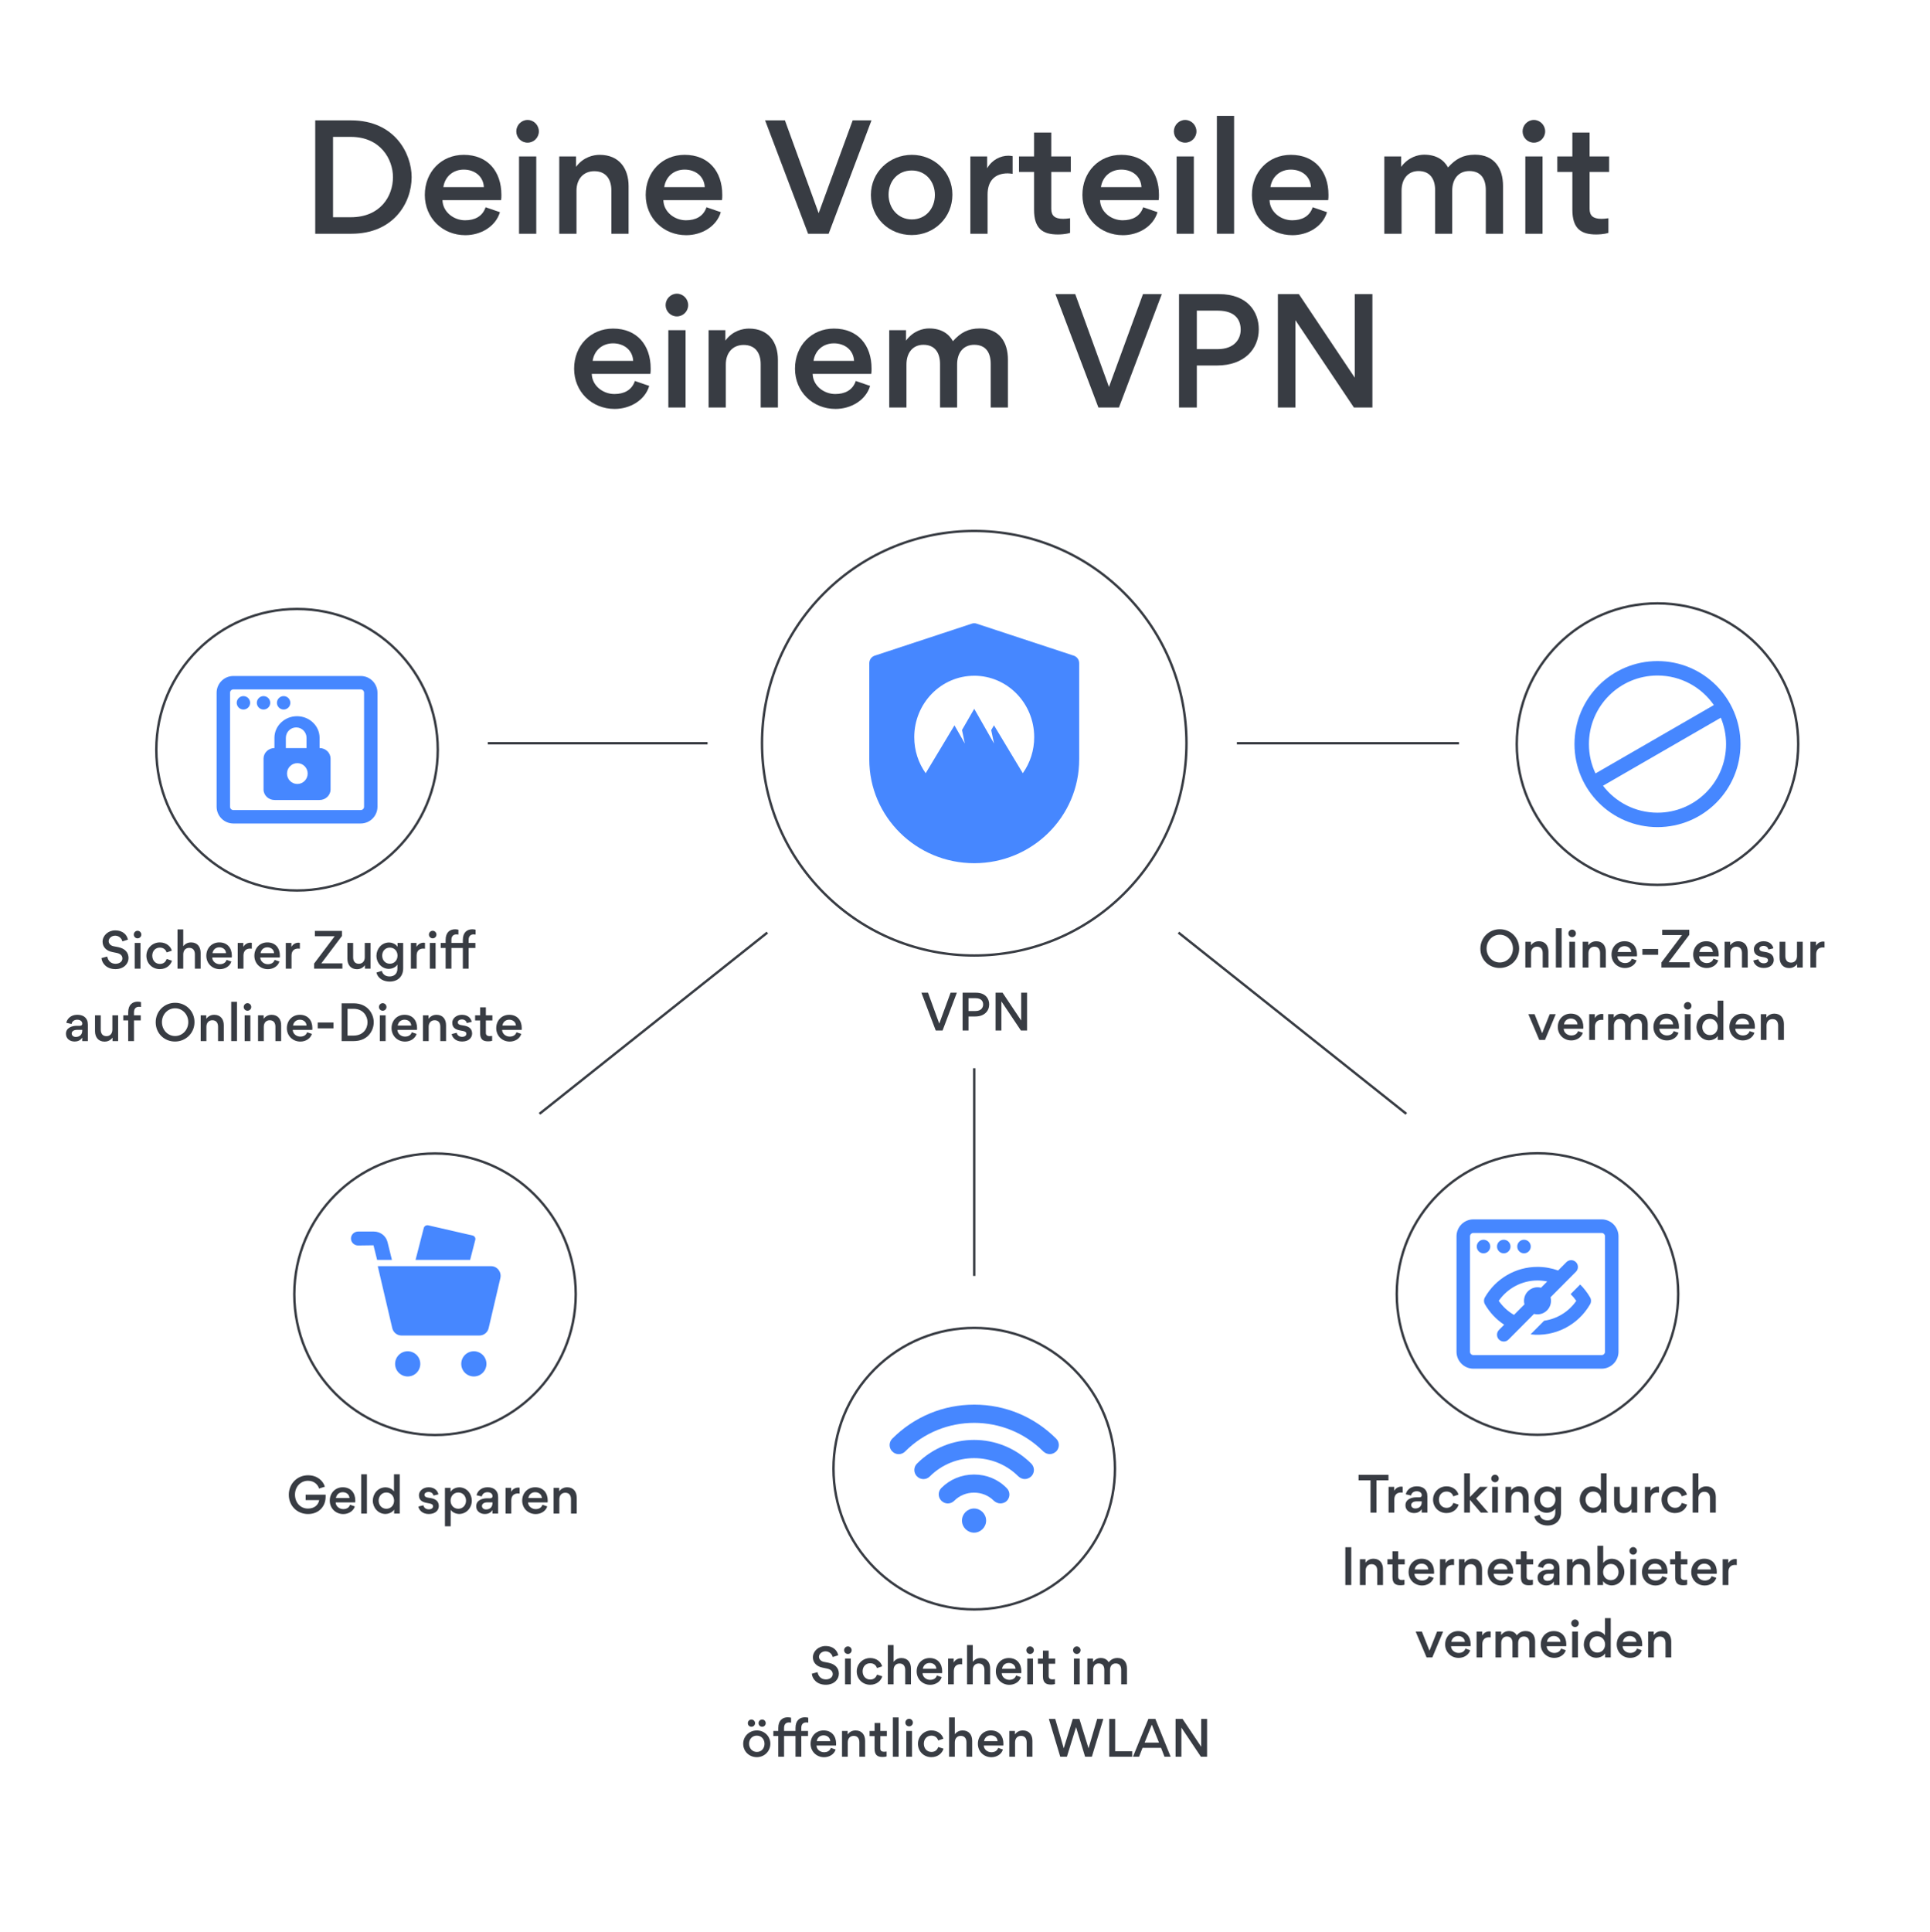 <svg fill="none" height="1201" viewBox="0 0 1200 1201" width="1200" xmlns="http://www.w3.org/2000/svg"><path d="M667.608 974.813C701.779 940.642 701.779 885.24 667.608 851.07 633.437 816.899 578.035 816.899 543.864 851.07 509.693 885.24 509.693 940.642 543.864 974.813 578.035 1008.98 633.437 1008.98 667.608 974.813Z" stroke="#383c43" stroke-miterlimit="10" stroke-width="1.5"/><path d="M637.185 919.398C635.775 919.398 634.365 918.808 633.195 917.758 618.055 902.618 593.285 902.618 578.145 917.758 575.915 919.988 572.395 919.988 570.165 917.758 567.935 915.528 567.935 912.008 570.165 909.778 589.765 890.178 621.575 890.178 641.175 909.778 643.405 912.008 643.405 915.528 641.175 917.758 640.005 918.818 638.595 919.398 637.185 919.398Z" fill="#4687ff"/><path d="M621.939 934.54C620.529 934.54 619.119 933.95 617.949 932.9 614.659 929.61 610.319 927.85 605.629 927.85 600.939 927.85 596.589 929.61 593.309 932.9 591.079 935.13 587.559 935.13 585.329 932.9 583.099 930.67 583.099 927.15 585.329 924.92 590.729 919.52 597.889 916.59 605.639 916.59 613.389 916.59 620.549 919.52 625.949 925.04 628.179 927.27 628.179 930.79 625.949 933.02 624.889 934.08 623.369 934.55 621.959 934.55L621.939 934.54Z" fill="#4687ff"/><path d="M605.619 952.727C609.729 952.727 613.129 949.327 613.129 945.217 613.129 941.107 609.729 937.707 605.619 937.707 601.509 937.707 598.109 941.107 598.109 945.217 598.109 949.327 601.509 952.727 605.619 952.727Z" fill="#4687ff"/><path d="M652.688 903.898C651.278 903.898 649.868 903.308 648.698 902.258 624.988 878.548 586.378 878.548 562.778 902.258 560.548 904.488 557.028 904.488 554.798 902.258 552.567 900.028 552.567 896.508 554.798 894.278 568.417 880.658 586.488 873.148 605.738 873.148 624.988 873.148 643.058 880.658 656.678 894.278 658.908 896.508 658.908 900.028 656.678 902.258 655.508 903.318 654.098 903.898 652.688 903.898Z" fill="#4687ff"/><path d="M504.75 1040.41 508.32 1039.45C508.83 1042.18 510.69 1043.95 513.51 1043.95 515.85 1043.95 517.77 1042.63 517.77 1040.65 517.77 1038.67 516.27 1037.65 514.29 1037.23L511.41 1036.63C507.54 1035.85 505.44 1033.3 505.44 1030.24 505.44 1026.37 508.98 1023.19 513.21 1023.19 518.52 1023.19 520.71 1026.4 521.19 1028.95L517.77 1030.03C517.35 1028.35 515.76 1026.49 513.27 1026.49 510.99 1026.49 509.22 1028.11 509.22 1029.91 509.22 1031.23 510.3 1032.64 512.19 1033.03L515.16 1033.6C519.36 1034.44 521.58 1036.93 521.58 1040.41 521.58 1043.89 518.64 1047.28 513.45 1047.28 507.96 1047.28 505.08 1043.74 504.75 1040.41V1040.41Z" fill="#383c43"/><path d="M527.192 1023.43C528.482 1023.43 529.532 1024.51 529.532 1025.8 529.532 1027.09 528.482 1028.14 527.192 1028.14 525.902 1028.14 524.852 1027.09 524.852 1025.8 524.852 1024.51 525.902 1023.43 527.192 1023.43ZM528.992 1047.01V1030.99H525.422V1047.01H528.992Z" fill="#383c43"/><path d="M532.688 1038.97C532.688 1034.41 536.318 1030.66 541.088 1030.66 545.048 1030.66 547.807 1033.12 548.497 1035.82L545.258 1036.9C544.898 1035.64 543.727 1033.9 541.057 1033.9 538.387 1033.9 536.348 1035.88 536.348 1038.91 536.348 1041.94 538.358 1044.04 541.088 1044.04 543.818 1044.04 544.838 1042.21 545.318 1040.98L548.588 1042.03C547.868 1044.49 545.378 1047.28 541.028 1047.28 536.318 1047.28 532.688 1043.68 532.688 1038.97V1038.97Z" fill="#383c43"/><path d="M559.291 1034.05C557.041 1034.05 555.601 1035.67 555.601 1038.1V1047.01H552.031V1022.59H555.601V1033.03C557.131 1031.08 559.141 1030.66 560.401 1030.66 564.481 1030.66 566.401 1033.51 566.401 1037.14V1047.01H562.831V1038.04C562.831 1035.76 561.751 1034.05 559.291 1034.05V1034.05Z" fill="#383c43"/><path d="M573.605 1040.05C573.665 1042.51 575.945 1044.22 578.285 1044.22 580.235 1044.22 581.885 1043.47 582.545 1041.52L585.515 1042.54C584.615 1045.54 581.525 1047.31 578.345 1047.31 573.605 1047.31 569.945 1043.74 569.945 1038.97 569.945 1034.2 573.365 1030.66 578.015 1030.66 582.995 1030.66 585.815 1034.11 585.815 1038.94 585.815 1039.3 585.815 1039.66 585.755 1040.05H573.605V1040.05ZM573.785 1037.35H582.185C582.065 1035.07 580.235 1033.72 578.015 1033.72 575.795 1033.72 574.115 1035.16 573.785 1037.35Z" fill="#383c43"/><path d="M597.217 1034.5C594.487 1034.5 593.047 1036.12 593.047 1038.88V1047.01H589.477V1030.99H592.957V1033.45C593.947 1031.71 595.687 1030.84 597.367 1030.84 597.487 1030.84 597.967 1030.87 598.237 1030.93V1034.59C597.937 1034.53 597.277 1034.5 597.217 1034.5V1034.5Z" fill="#383c43"/><path d="M608.526 1034.05C606.276 1034.05 604.836 1035.67 604.836 1038.1V1047.01H601.266V1022.59H604.836V1033.03C606.366 1031.08 608.376 1030.66 609.636 1030.66 613.716 1030.66 615.636 1033.51 615.636 1037.14V1047.01H612.066V1038.04C612.066 1035.76 610.986 1034.05 608.526 1034.05V1034.05Z" fill="#383c43"/><path d="M622.832 1040.05C622.892 1042.51 625.172 1044.22 627.512 1044.22 629.462 1044.22 631.112 1043.47 631.772 1041.52L634.742 1042.54C633.842 1045.54 630.752 1047.31 627.572 1047.31 622.832 1047.31 619.172 1043.74 619.172 1038.97 619.172 1034.2 622.592 1030.66 627.242 1030.66 632.222 1030.66 635.042 1034.11 635.042 1038.94 635.042 1039.3 635.042 1039.66 634.982 1040.05H622.832V1040.05ZM623.012 1037.35H631.412C631.292 1035.07 629.462 1033.72 627.242 1033.72 625.022 1033.72 623.342 1035.16 623.012 1037.35Z" fill="#383c43"/><path d="M640.473 1023.43C641.763 1023.43 642.813 1024.51 642.813 1025.8 642.813 1027.09 641.763 1028.14 640.473 1028.14 639.183 1028.14 638.133 1027.09 638.133 1025.8 638.133 1024.51 639.183 1023.43 640.473 1023.43ZM642.273 1047.01V1030.99H638.703V1047.01H642.273Z" fill="#383c43"/><path d="M652.026 1034.2V1041.85C652.026 1043.23 652.716 1043.92 654.486 1043.92 654.816 1043.92 655.266 1043.89 655.926 1043.8V1046.83C654.966 1047.13 653.826 1047.16 653.376 1047.16 650.226 1047.16 648.456 1045.93 648.456 1042.03V1034.2H645.336V1030.99H648.456V1026.04H652.026V1030.99H656.076V1034.2H652.026V1034.2Z" fill="#383c43"/><path d="M669.512 1023.43C670.802 1023.43 671.852 1024.51 671.852 1025.8 671.852 1027.09 670.802 1028.14 669.512 1028.14 668.222 1028.14 667.172 1027.09 667.172 1025.8 667.172 1024.51 668.222 1023.43 669.512 1023.43ZM671.312 1047.01V1030.99H667.742V1047.01H671.312Z" fill="#383c43"/><path d="M683.166 1034.02C680.976 1034.02 679.656 1035.67 679.656 1038.1V1047.01H676.086V1030.99H679.566V1033.15C681.096 1031.11 683.076 1030.63 684.336 1030.63 686.796 1030.63 688.386 1031.65 689.286 1033.27 690.846 1031.53 692.406 1030.63 694.866 1030.63 698.916 1030.63 700.686 1033.48 700.686 1037.11V1047.01H697.116V1037.98C697.116 1035.7 696.156 1034.02 693.696 1034.02 691.476 1034.02 690.156 1035.64 690.156 1038.07V1047.01H686.616V1038.01C686.616 1035.76 685.626 1034.02 683.166 1034.02V1034.02Z" fill="#383c43"/><path d="M470.584 1075.66C475.174 1075.66 478.984 1079.2 478.984 1083.91 478.984 1088.62 475.264 1092.28 470.554 1092.28 465.844 1092.28 462.094 1088.71 462.094 1083.97 462.094 1079.23 465.934 1075.66 470.584 1075.66ZM464.974 1071.13C464.974 1069.93 465.934 1068.88 467.194 1068.88 468.454 1068.88 469.474 1069.93 469.474 1071.13 469.474 1072.39 468.454 1073.38 467.194 1073.38 465.934 1073.38 464.974 1072.39 464.974 1071.13ZM470.584 1089.04C473.494 1089.04 475.354 1086.73 475.354 1083.97 475.354 1081.21 473.464 1078.9 470.554 1078.9 467.644 1078.9 465.754 1081.15 465.754 1083.91 465.754 1086.67 467.674 1089.04 470.584 1089.04V1089.04ZM471.634 1071.13C471.634 1069.93 472.594 1068.88 473.884 1068.88 475.174 1068.88 476.104 1069.93 476.104 1071.13 476.104 1072.39 475.114 1073.38 473.884 1073.38 472.654 1073.38 471.634 1072.39 471.634 1071.13Z" fill="#383c43"/><path d="M494.614 1092.01V1079.14H487.504V1092.01H483.904V1079.14H480.844V1075.99H483.904V1074.13C483.904 1069.3 486.664 1067.5 489.814 1067.5 490.564 1067.5 491.494 1067.65 491.854 1067.77V1070.8C491.584 1070.74 491.014 1070.68 490.564 1070.68 489.574 1070.68 487.504 1071.07 487.504 1074.07V1075.99H494.614V1074.13C494.614 1069.3 497.374 1067.5 500.524 1067.5 501.274 1067.5 502.204 1067.65 502.534 1067.77V1070.8C502.294 1070.74 501.724 1070.68 501.274 1070.68 500.284 1070.68 498.214 1071.07 498.214 1074.07V1075.99H502.414V1079.14H498.214V1092.01H494.614V1092.01Z" fill="#383c43"/><path d="M507.66 1085.05C507.72 1087.51 510 1089.22 512.34 1089.22 514.29 1089.22 515.94 1088.47 516.6 1086.52L519.57 1087.54C518.67 1090.54 515.58 1092.31 512.4 1092.31 507.66 1092.31 504 1088.74 504 1083.97 504 1079.2 507.42 1075.66 512.07 1075.66 517.05 1075.66 519.87 1079.11 519.87 1083.94 519.87 1084.3 519.87 1084.66 519.81 1085.05H507.66V1085.05ZM507.84 1082.35H516.24C516.12 1080.07 514.29 1078.72 512.07 1078.72 509.85 1078.72 508.17 1080.16 507.84 1082.35Z" fill="#383c43"/><path d="M530.791 1079.05C528.541 1079.05 527.101 1080.67 527.101 1083.1V1092.01H523.531V1075.99H527.011V1078.15C528.541 1076.08 530.641 1075.66 531.901 1075.66 535.981 1075.66 537.901 1078.51 537.901 1082.14V1092.01H534.331V1083.04C534.331 1080.76 533.251 1079.05 530.791 1079.05V1079.05Z" fill="#383c43"/><path d="M547.354 1079.2V1086.85C547.354 1088.23 548.044 1088.92 549.814 1088.92 550.144 1088.92 550.594 1088.89 551.254 1088.8V1091.83C550.294 1092.13 549.154 1092.16 548.704 1092.16 545.554 1092.16 543.784 1090.93 543.784 1087.03V1079.2H540.664V1075.99H543.784V1071.04H547.354V1075.99H551.404V1079.2H547.354V1079.2Z" fill="#383c43"/><path d="M555.156 1092.01V1067.59H558.726V1092.01H555.156Z" fill="#383c43"/><path d="M565.262 1068.43C566.552 1068.43 567.602 1069.51 567.602 1070.8 567.602 1072.09 566.552 1073.14 565.262 1073.14 563.972 1073.14 562.922 1072.09 562.922 1070.8 562.922 1069.51 563.972 1068.43 565.262 1068.43ZM567.062 1092.01V1075.99H563.492V1092.01H567.062Z" fill="#383c43"/><path d="M570.75 1083.97C570.75 1079.41 574.38 1075.66 579.15 1075.66 583.11 1075.66 585.87 1078.12 586.56 1080.82L583.32 1081.9C582.96 1080.64 581.79 1078.9 579.12 1078.9 576.45 1078.9 574.41 1080.88 574.41 1083.91 574.41 1086.94 576.42 1089.04 579.15 1089.04 581.88 1089.04 582.9 1087.21 583.38 1085.98L586.65 1087.03C585.93 1089.49 583.44 1092.28 579.09 1092.28 574.38 1092.28 570.75 1088.68 570.75 1083.97V1083.97Z" fill="#383c43"/><path d="M597.362 1079.05C595.112 1079.05 593.672 1080.67 593.672 1083.1V1092.01H590.102V1067.59H593.672V1078.03C595.202 1076.08 597.212 1075.66 598.472 1075.66 602.552 1075.66 604.472 1078.51 604.472 1082.14V1092.01H600.902V1083.04C600.902 1080.76 599.822 1079.05 597.362 1079.05V1079.05Z" fill="#383c43"/><path d="M611.676 1085.05C611.736 1087.51 614.016 1089.22 616.356 1089.22 618.306 1089.22 619.956 1088.47 620.616 1086.52L623.586 1087.54C622.686 1090.54 619.596 1092.31 616.416 1092.31 611.676 1092.31 608.016 1088.74 608.016 1083.97 608.016 1079.2 611.436 1075.66 616.086 1075.66 621.066 1075.66 623.886 1079.11 623.886 1083.94 623.886 1084.3 623.886 1084.66 623.826 1085.05H611.676V1085.05ZM611.856 1082.35H620.256C620.136 1080.07 618.306 1078.72 616.086 1078.72 613.866 1078.72 612.186 1080.16 611.856 1082.35Z" fill="#383c43"/><path d="M634.807 1079.05C632.557 1079.05 631.117 1080.67 631.117 1083.1V1092.01H627.547V1075.99H631.027V1078.15C632.557 1076.08 634.657 1075.66 635.917 1075.66 639.997 1075.66 641.917 1078.51 641.917 1082.14V1092.01H638.347V1083.04C638.347 1080.76 637.267 1079.05 634.807 1079.05V1079.05Z" fill="#383c43"/><path d="M661.381 1086.79 667.021 1068.52H671.131L676.801 1086.79 682.171 1068.52H686.011L678.871 1092.01H674.671L669.061 1073.65H669.031L663.361 1092.01H659.221L652.141 1068.52H656.101L661.381 1086.79Z" fill="#383c43"/><path d="M693.362 1088.59H703.952V1092.01H689.672V1068.52H693.362V1088.59 1088.59Z" fill="#383c43"/><path d="M704.438 1092.01 714.008 1068.52H718.357L727.867 1092.01H724.028L721.898 1086.49H710.378L708.218 1092.01H704.438V1092.01ZM716.138 1072.06 711.698 1083.22H720.607L716.138 1072.06V1072.06Z" fill="#383c43"/><path d="M746.672 1092.01 734.552 1073.92V1092.01H730.922V1068.52H735.272L746.852 1085.83V1068.52H750.512V1092.01H746.672Z" fill="#383c43"/><path d="M191.51 920.471C186.92 920.471 183.41 924.161 183.41 929.081 183.41 934.001 186.74 937.751 191.48 937.751 195.62 937.751 197.96 935.351 198.47 932.471H190.04V929.111H202.46V930.401C202.46 936.341 198.32 941.141 191.51 941.141 184.7 941.141 179.57 936.011 179.57 929.171 179.57 922.331 184.73 917.051 191.54 917.051 197.21 917.051 200.9 920.441 201.98 924.161L198.35 925.301C197.84 923.291 195.65 920.471 191.51 920.471V920.471Z" fill="#383c43"/><path d="M208.699 933.909C208.759 936.369 211.039 938.08 213.379 938.08 215.329 938.08 216.979 937.33 217.639 935.38L220.609 936.4C219.709 939.4 216.619 941.169 213.439 941.169 208.699 941.169 205.039 937.6 205.039 932.83 205.039 928.06 208.459 924.52 213.109 924.52 218.089 924.52 220.909 927.969 220.909 932.799 220.909 933.159 220.909 933.519 220.849 933.909H208.699V933.909ZM208.879 931.21H217.279C217.159 928.93 215.329 927.58 213.109 927.58 210.889 927.58 209.209 929.02 208.879 931.21V931.21Z" fill="#383c43"/><path d="M224.57 940.869V916.449H228.14V940.869H224.57Z" fill="#383c43"/><path d="M239.777 924.549C241.187 924.549 243.767 925.239 244.967 927.129V916.449H248.537V940.869H245.057V938.379C243.797 940.449 240.977 941.109 239.687 941.109 235.067 941.109 231.797 937.149 231.797 932.829 231.797 928.809 234.767 924.549 239.777 924.549V924.549ZM240.227 927.759C237.317 927.759 235.427 930.069 235.427 932.829 235.427 935.589 237.347 937.869 240.227 937.869 243.107 937.869 245.027 935.589 245.027 932.829 245.027 930.069 243.107 927.759 240.227 927.759Z" fill="#383c43"/><path d="M260.148 936.49 263.238 935.71C263.508 937.09 264.738 938.229 266.568 938.229 268.248 938.229 269.238 937.48 269.238 936.37 269.238 935.11 268.278 934.719 265.998 934.359 263.088 933.879 260.478 932.98 260.478 929.44 260.478 926.89 262.938 924.52 266.508 924.52 270.738 924.52 272.358 927.34 272.568 928.93L269.538 929.65C269.268 928.57 268.398 927.4 266.388 927.4 265.128 927.4 263.928 928.12 263.928 929.14 263.928 930.43 264.918 930.82 267.078 931.12 270.078 931.51 272.838 932.649 272.838 936.159 272.838 938.679 270.828 941.14 266.568 941.14 262.308 941.14 260.358 938.29 260.148 936.49V936.49Z" fill="#383c43"/><path d="M285.408 941.111C284.178 941.111 281.478 940.481 280.218 938.531V948.761H276.648V924.851H280.128V927.341C281.478 925.151 284.088 924.551 285.498 924.551 290.418 924.551 293.358 928.781 293.358 932.801 293.358 937.151 290.148 941.111 285.408 941.111V941.111ZM284.958 937.871C287.838 937.871 289.758 935.591 289.758 932.831 289.758 930.071 287.868 927.761 284.958 927.761 282.048 927.761 280.158 930.071 280.158 932.831 280.158 935.591 282.048 937.871 284.958 937.871Z" fill="#383c43"/><path d="M306.204 940.87V938.68C305.034 940.63 302.994 941.14 301.494 941.14 298.374 941.14 296.094 939.19 296.094 936.43V936.25C296.094 932.53 299.964 931.359 302.754 931.359H304.734C305.814 931.359 306.234 930.79 306.234 930.01 306.234 928.75 305.184 927.58 303.084 927.58 301.134 927.58 299.844 928.689 299.574 930.219L296.334 929.5C296.484 928.15 297.714 926.11 299.934 925.15 300.864 924.73 302.004 924.52 303.174 924.52 305.874 924.52 308.124 925.479 309.174 927.789 309.564 928.659 309.714 929.589 309.714 930.669V940.87H306.204V940.87ZM306.204 933.88H302.754C301.404 933.88 299.664 934.599 299.664 936.099 299.664 937.419 300.714 938.289 302.214 938.289 304.644 938.289 306.204 936.79 306.204 934.39V933.88 933.88Z" fill="#383c43"/><path d="M322.068 928.359C319.338 928.359 317.898 929.979 317.898 932.739V940.869H314.328V924.849H317.808V927.309C318.798 925.569 320.538 924.699 322.218 924.699 322.338 924.699 322.818 924.729 323.088 924.789V928.449C322.788 928.389 322.128 928.359 322.068 928.359V928.359Z" fill="#383c43"/><path d="M328.34 933.909C328.4 936.369 330.68 938.08 333.02 938.08 334.97 938.08 336.62 937.33 337.28 935.38L340.25 936.4C339.35 939.4 336.26 941.169 333.08 941.169 328.34 941.169 324.68 937.6 324.68 932.83 324.68 928.06 328.1 924.52 332.75 924.52 337.73 924.52 340.55 927.969 340.55 932.799 340.55 933.159 340.55 933.519 340.49 933.909H328.34V933.909ZM328.52 931.21H336.92C336.8 928.93 334.97 927.58 332.75 927.58 330.53 927.58 328.85 929.02 328.52 931.21V931.21Z" fill="#383c43"/><path d="M351.471 927.909C349.221 927.909 347.781 929.53 347.781 931.96V940.87H344.211V924.849H347.691V927.01C349.221 924.94 351.321 924.52 352.581 924.52 356.661 924.52 358.581 927.37 358.581 931V940.87H355.011V931.9C355.011 929.62 353.931 927.909 351.471 927.909V927.909Z" fill="#383c43"/><path d="M604.522 387.591C605.322 387.381 606.162 387.381 606.962 387.591L667.192 407.431C669.422 407.981 670.992 409.971 670.992 412.241V472.081C670.992 507.701 641.782 536.581 605.742 536.581 569.702 536.581 540.492 507.701 540.492 472.081V412.241C540.492 409.971 542.062 407.981 544.292 407.431L604.522 387.581V387.591ZM605.742 420.061C585.152 420.061 568.452 437.151 568.452 458.241 568.452 466.621 571.082 474.361 575.552 480.651L593.452 450.891 599.902 462.181 598.132 453.781 605.742 440.611 618.042 462.171 616.292 453.851 618.012 450.861 635.932 480.641C640.572 474.091 643.052 466.251 643.022 458.231 643.022 437.141 626.322 420.051 605.732 420.051L605.742 420.061Z" fill="#4687ff"/><path d="M699.049 555.311C750.579 503.781 750.579 420.235 699.049 368.705 647.519 317.175 563.973 317.175 512.443 368.705 460.914 420.235 460.914 503.781 512.443 555.311 563.973 606.84 647.519 606.84 699.049 555.311Z" stroke="#383c43" stroke-miterlimit="10" stroke-width="1.5"/><path d="M583.991 636.3 591.041 617.07H594.941L586.061 640.56H581.801L572.891 617.07H577.001L583.991 636.3Z" fill="#383c43"/><path d="M606.368 631.86H602.198V640.56H598.508V617.07H606.818C612.698 617.07 615.038 620.73 615.038 624.36 615.038 628.44 612.038 631.86 606.368 631.86ZM606.488 620.49H602.198V628.47H606.488C610.058 628.47 611.288 626.31 611.288 624.45 611.288 622.59 610.358 620.49 606.488 620.49Z" fill="#383c43"/><path d="M634.75 640.56 622.63 622.47V640.56H619V617.07H623.35L634.93 634.38V617.07H638.59V640.56H634.75Z" fill="#383c43"/><path d="M303.281 462.012H439.931" stroke="#383c43" stroke-miterlimit="10" stroke-width="1.5"/><path d="M769.047 462.012H907.137" stroke="#383c43" stroke-miterlimit="10" stroke-width="1.5"/><path d="M335.438 692.369 477.107 579.719" stroke="#383c43" stroke-miterlimit="10" stroke-width="1.5"/><path d="M605.742 793.139V664.039" stroke="#383c43" stroke-miterlimit="10" stroke-width="1.5"/><path d="M874.389 692.369 732.719 579.719" stroke="#383c43" stroke-miterlimit="10" stroke-width="1.5"/><g fill="#383c43"><path d="M63.086 595.56 66.656 594.6C67.166 597.33 69.026 599.1 71.846 599.1 74.186 599.1 76.106 597.78 76.106 595.8 76.106 593.82 74.606 592.8 72.626 592.38L69.746 591.78C65.876 591 63.776 588.45 63.776 585.39 63.776 581.52 67.316 578.34 71.546 578.34 76.856 578.34 79.046 581.55 79.526 584.1L76.106 585.18C75.686 583.5 74.096 581.64 71.606 581.64 69.326 581.64 67.556 583.26 67.556 585.06 67.556 586.38 68.636 587.79 70.526 588.18L73.496 588.75C77.696 589.59 79.916 592.08 79.916 595.56 79.916 599.04 76.976 602.43 71.786 602.43 66.296 602.43 63.416 598.89 63.086 595.56V595.56Z"/><path d="M85.528 578.578C86.817 578.578 87.868 579.658 87.868 580.948 87.868 582.238 86.817 583.288 85.528 583.288 84.237 583.288 83.188 582.238 83.188 580.948 83.188 579.658 84.237 578.578 85.528 578.578ZM87.328 602.158V586.138H83.757V602.158H87.328Z"/><path d="M91.016 594.119C91.016 589.559 94.646 585.809 99.416 585.809 103.376 585.809 106.136 588.269 106.826 590.969L103.586 592.049C103.226 590.789 102.056 589.049 99.386 589.049 96.716 589.049 94.676 591.029 94.676 594.059 94.676 597.089 96.686 599.189 99.416 599.189 102.146 599.189 103.166 597.359 103.646 596.129L106.916 597.179C106.196 599.639 103.706 602.429 99.356 602.429 94.646 602.429 91.016 598.829 91.016 594.119V594.119Z"/><path d="M117.627 589.198C115.377 589.198 113.937 590.818 113.937 593.248V602.158H110.367V577.738H113.937V588.178C115.467 586.228 117.477 585.808 118.737 585.808 122.817 585.808 124.737 588.658 124.737 592.288V602.158H121.167V593.188C121.167 590.908 120.087 589.198 117.627 589.198Z"/><path d="M131.941 595.199C132.001 597.659 134.281 599.369 136.621 599.369 138.571 599.369 140.221 598.619 140.881 596.669L143.851 597.689C142.951 600.689 139.861 602.459 136.681 602.459 131.941 602.459 128.281 598.889 128.281 594.119 128.281 589.349 131.701 585.809 136.351 585.809 141.331 585.809 144.151 589.259 144.151 594.089 144.151 594.449 144.151 594.809 144.091 595.199H131.941V595.199ZM132.121 592.499H140.521C140.401 590.219 138.571 588.869 136.351 588.869 134.131 588.869 132.451 590.309 132.121 592.499V592.499Z"/><path d="M155.545 589.648C152.815 589.648 151.375 591.268 151.375 594.028V602.158H147.805V586.138H151.285V588.598C152.275 586.858 154.015 585.988 155.695 585.988 155.815 585.988 156.295 586.018 156.565 586.078V589.738C156.265 589.678 155.605 589.648 155.545 589.648Z"/><path d="M161.816 595.199C161.876 597.659 164.156 599.369 166.496 599.369 168.446 599.369 170.096 598.619 170.756 596.669L173.726 597.689C172.826 600.689 169.736 602.459 166.556 602.459 161.816 602.459 158.156 598.889 158.156 594.119 158.156 589.349 161.576 585.809 166.226 585.809 171.206 585.809 174.026 589.259 174.026 594.089 174.026 594.449 174.026 594.809 173.966 595.199H161.816V595.199ZM161.996 592.499H170.396C170.276 590.219 168.446 588.869 166.226 588.869 164.006 588.869 162.326 590.309 161.996 592.499V592.499Z"/><path d="M185.427 589.648C182.697 589.648 181.257 591.268 181.257 594.028V602.158H177.688V586.138H181.167V588.598C182.157 586.858 183.897 585.988 185.577 585.988 185.697 585.988 186.177 586.018 186.447 586.078V589.738C186.147 589.678 185.487 589.648 185.427 589.648Z"/><path d="M195.777 578.668H212.607V581.818L199.767 598.858H212.877V602.158H195.297V598.978L208.107 581.968H195.777V578.668Z"/><path d="M223.11 599.097C225.36 599.097 226.8 597.477 226.8 595.047V586.137H230.37V602.157H226.89V599.997C225.36 602.067 223.26 602.487 222 602.487 217.98 602.487 216 599.637 216 595.977V586.137H219.57V595.107C219.57 597.387 220.65 599.097 223.11 599.097V599.097Z"/><path d="M234.055 594.087C234.055 590.187 236.935 585.867 241.975 585.867 243.355 585.867 245.905 586.557 247.195 588.567V586.137H250.675V601.947C250.675 607.017 247.315 610.167 242.305 610.167 238.915 610.167 235.105 608.667 234.055 604.557L237.385 603.507C238.045 605.967 239.995 606.987 242.245 606.987 244.885 606.987 247.105 605.457 247.105 602.097V599.577C245.815 601.647 243.145 602.277 241.855 602.277 237.235 602.277 234.055 598.407 234.055 594.087V594.087ZM242.395 589.047C239.485 589.047 237.625 591.267 237.625 594.027 237.625 596.787 239.515 599.067 242.395 599.067 245.275 599.067 247.165 596.787 247.165 594.027 247.165 591.267 245.275 589.047 242.395 589.047Z"/><path d="M263.217 589.648C260.487 589.648 259.047 591.268 259.047 594.028V602.158H255.477V586.138H258.957V588.598C259.947 586.858 261.687 585.988 263.367 585.988 263.487 585.988 263.967 586.018 264.237 586.078V589.738C263.937 589.678 263.277 589.648 263.217 589.648V589.648Z"/><path d="M269.027 578.578C270.317 578.578 271.367 579.658 271.367 580.948 271.367 582.238 270.317 583.288 269.027 583.288 267.737 583.288 266.688 582.238 266.688 580.948 266.688 579.658 267.737 578.578 269.027 578.578ZM270.827 602.158V586.138H267.258V602.158H270.827Z"/><path d="M287.778 602.158V589.288H280.668V602.158H277.068V589.288H274.008V586.138H277.068V584.278C277.068 579.448 279.828 577.648 282.978 577.648 283.728 577.648 284.658 577.798 285.018 577.918V580.948C284.748 580.888 284.178 580.828 283.728 580.828 282.738 580.828 280.668 581.218 280.668 584.218V586.138H287.778V584.278C287.778 579.448 290.538 577.648 293.688 577.648 294.438 577.648 295.368 577.798 295.698 577.918V580.948C295.458 580.888 294.888 580.828 294.438 580.828 293.448 580.828 291.378 581.218 291.378 584.218V586.138H295.578V589.288H291.378V602.158H287.778V602.158Z"/><path d="M51.118 647.159V644.969C49.948 646.919 47.908 647.429 46.408 647.429 43.288 647.429 41.008 645.479 41.008 642.719V642.539C41.008 638.819 44.878 637.649 47.668 637.649H49.648C50.728 637.649 51.148 637.079 51.148 636.299 51.148 635.039 50.098 633.869 47.998 633.869 46.048 633.869 44.758 634.979 44.488 636.509L41.248 635.789C41.398 634.439 42.628 632.399 44.848 631.439 45.778 631.019 46.918 630.809 48.088 630.809 50.788 630.809 53.038 631.769 54.088 634.079 54.478 634.949 54.628 635.879 54.628 636.959V647.159H51.118V647.159ZM51.118 640.169H47.668C46.318 640.169 44.578 640.889 44.578 642.389 44.578 643.709 45.628 644.579 47.128 644.579 49.558 644.579 51.118 643.079 51.118 640.679V640.169 640.169Z"/><path d="M66.18 644.097C68.43 644.097 69.87 642.477 69.87 640.047V631.137H73.44V647.157H69.96V644.997C68.43 647.067 66.33 647.487 65.07 647.487 61.05 647.487 59.07 644.637 59.07 640.977V631.137H62.64V640.107C62.64 642.387 63.72 644.097 66.18 644.097V644.097Z"/><path d="M79.708 647.158V634.288H76.648V631.138H79.708V629.278C79.708 624.448 82.468 622.648 85.618 622.648 86.368 622.648 87.298 622.798 87.658 622.918V625.948C87.388 625.888 86.818 625.828 86.368 625.828 85.378 625.828 83.308 626.218 83.308 629.218V631.138H87.508V634.288H83.308V647.158H79.708V647.158Z"/><path d="M108.895 623.34C115.555 623.34 120.925 628.5 120.925 635.37 120.925 642.24 115.435 647.43 108.805 647.43 102.175 647.43 96.805 642.39 96.805 635.46 96.805 628.53 102.235 623.34 108.895 623.34V623.34ZM108.865 644.01C113.455 644.01 117.055 640.14 117.055 635.37 117.055 630.6 113.455 626.76 108.865 626.76 104.275 626.76 100.675 630.6 100.675 635.37 100.675 640.14 104.245 644.01 108.865 644.01Z"/><path d="M132.026 634.199C129.776 634.199 128.336 635.819 128.336 638.249V647.159H124.766V631.139H128.246V633.299C129.776 631.229 131.876 630.809 133.136 630.809 137.216 630.809 139.136 633.659 139.136 637.289V647.159H135.566V638.189C135.566 635.909 134.486 634.199 132.026 634.199V634.199Z"/><path d="M143.758 647.158V622.738H147.328V647.158H143.758Z"/><path d="M153.871 623.578C155.161 623.578 156.211 624.658 156.211 625.948 156.211 627.238 155.161 628.288 153.871 628.288 152.581 628.288 151.531 627.238 151.531 625.948 151.531 624.658 152.581 623.578 153.871 623.578ZM155.671 647.158V631.138H152.101V647.158H155.671Z"/><path d="M167.697 634.199C165.447 634.199 164.007 635.819 164.007 638.249V647.159H160.438V631.139H163.917V633.299C165.447 631.229 167.547 630.809 168.807 630.809 172.887 630.809 174.807 633.659 174.807 637.289V647.159H171.238V638.189C171.238 635.909 170.157 634.199 167.697 634.199V634.199Z"/><path d="M182.012 640.199C182.072 642.659 184.352 644.369 186.692 644.369 188.642 644.369 190.292 643.619 190.952 641.669L193.922 642.689C193.022 645.689 189.932 647.459 186.752 647.459 182.012 647.459 178.352 643.889 178.352 639.119 178.352 634.349 181.772 630.809 186.422 630.809 191.402 630.809 194.222 634.259 194.222 639.089 194.222 639.449 194.222 639.809 194.162 640.199H182.012V640.199ZM182.192 637.499H190.592C190.472 635.219 188.642 633.869 186.422 633.869 184.202 633.869 182.522 635.309 182.192 637.499V637.499Z"/><path d="M197.547 639.239V635.609H207.327V639.239H197.547Z"/><path d="M219.898 647.158H212.398V623.668H219.838C228.868 623.668 232.378 630.538 232.378 635.428 232.378 640.828 228.568 647.158 219.898 647.158ZM219.778 627.088H216.088V643.738H219.748C225.928 643.738 228.508 639.358 228.508 635.428 228.508 631.768 225.958 627.088 219.778 627.088Z"/><path d="M237.957 623.578C239.247 623.578 240.297 624.658 240.297 625.948 240.297 627.238 239.247 628.288 237.957 628.288 236.667 628.288 235.617 627.238 235.617 625.948 235.617 624.658 236.667 623.578 237.957 623.578ZM239.757 647.158V631.138H236.187V647.158H239.757Z"/><path d="M247.105 640.199C247.165 642.659 249.445 644.369 251.785 644.369 253.735 644.369 255.385 643.619 256.045 641.669L259.015 642.689C258.115 645.689 255.025 647.459 251.845 647.459 247.105 647.459 243.445 643.889 243.445 639.119 243.445 634.349 246.865 630.809 251.515 630.809 256.495 630.809 259.315 634.259 259.315 639.089 259.315 639.449 259.315 639.809 259.255 640.199H247.105V640.199ZM247.285 637.499H255.685C255.565 635.219 253.735 633.869 251.515 633.869 249.295 633.869 247.615 635.309 247.285 637.499V637.499Z"/><path d="M270.229 634.199C267.979 634.199 266.539 635.819 266.539 638.249V647.159H262.969V631.139H266.449V633.299C267.979 631.229 270.079 630.809 271.339 630.809 275.419 630.809 277.339 633.659 277.339 637.289V647.159H273.769V638.189C273.769 635.909 272.689 634.199 270.229 634.199V634.199Z"/><path d="M280.859 642.779 283.949 641.999C284.219 643.379 285.449 644.519 287.279 644.519 288.959 644.519 289.949 643.769 289.949 642.659 289.949 641.399 288.989 641.009 286.709 640.649 283.799 640.169 281.189 639.269 281.189 635.729 281.189 633.179 283.649 630.809 287.219 630.809 291.449 630.809 293.069 633.629 293.279 635.219L290.249 635.939C289.979 634.859 289.109 633.689 287.099 633.689 285.839 633.689 284.639 634.409 284.639 635.429 284.639 636.719 285.629 637.109 287.789 637.409 290.789 637.799 293.549 638.939 293.549 642.449 293.549 644.969 291.539 647.429 287.279 647.429 283.019 647.429 281.069 644.579 280.859 642.779V642.779Z"/><path d="M302.096 634.347V641.997C302.096 643.377 302.786 644.068 304.556 644.068 304.886 644.068 305.336 644.038 305.996 643.948V646.977C305.036 647.277 303.896 647.307 303.446 647.307 300.296 647.307 298.526 646.077 298.526 642.177V634.347H295.406V631.138H298.526V626.188H302.096V631.138H306.146V634.347H302.096V634.347Z"/><path d="M312.199 640.199C312.259 642.659 314.539 644.369 316.879 644.369 318.829 644.369 320.479 643.619 321.139 641.669L324.109 642.689C323.209 645.689 320.119 647.459 316.939 647.459 312.199 647.459 308.539 643.889 308.539 639.119 308.539 634.349 311.959 630.809 316.609 630.809 321.589 630.809 324.409 634.259 324.409 639.089 324.409 639.449 324.409 639.809 324.349 640.199H312.199V640.199ZM312.379 637.499H320.779C320.659 635.219 318.829 633.869 316.609 633.869 314.389 633.869 312.709 635.309 312.379 637.499V637.499Z"/><path d="M932.528 577.621C939.188 577.621 944.557 582.781 944.557 589.651 944.557 596.521 939.068 601.711 932.438 601.711 925.807 601.711 920.438 596.671 920.438 589.741 920.438 582.811 925.868 577.621 932.528 577.621V577.621ZM932.497 598.291C937.087 598.291 940.688 594.421 940.688 589.651 940.688 584.881 937.087 581.041 932.497 581.041 927.907 581.041 924.307 584.881 924.307 589.651 924.307 594.421 927.877 598.291 932.497 598.291Z"/><path d="M955.658 588.48C953.408 588.48 951.968 590.1 951.968 592.53V601.44H948.398V585.42H951.878V587.58C953.408 585.51 955.508 585.09 956.768 585.09 960.848 585.09 962.768 587.94 962.768 591.57V601.44H959.198V592.47C959.198 590.19 958.118 588.48 955.658 588.48V588.48Z"/><path d="M967.391 601.44V577.02H970.961V601.44H967.391Z"/><path d="M977.504 577.859C978.794 577.859 979.844 578.939 979.844 580.229 979.844 581.519 978.794 582.569 977.504 582.569 976.214 582.569 975.164 581.519 975.164 580.229 975.164 578.939 976.214 577.859 977.504 577.859ZM979.304 601.439V585.419H975.734V601.439H979.304Z"/><path d="M991.33 588.48C989.08 588.48 987.64 590.1 987.64 592.53V601.44H984.07V585.42H987.55V587.58C989.08 585.51 991.18 585.09 992.44 585.09 996.52 585.09 998.44 587.94 998.44 591.57V601.44H994.87V592.47C994.87 590.19 993.79 588.48 991.33 588.48V588.48Z"/><path d="M1005.64 594.48C1005.7 596.94 1007.98 598.65 1010.32 598.65 1012.27 598.65 1013.92 597.9 1014.58 595.95L1017.55 596.97C1016.65 599.97 1013.56 601.74 1010.38 601.74 1005.64 601.74 1001.98 598.17 1001.98 593.4 1001.98 588.63 1005.4 585.09 1010.05 585.09 1015.03 585.09 1017.85 588.54 1017.85 593.37 1017.85 593.73 1017.85 594.09 1017.79 594.48H1005.64V594.48ZM1005.82 591.78H1014.22C1014.1 589.5 1012.27 588.15 1010.05 588.15 1007.83 588.15 1006.15 589.59 1005.82 591.78Z"/><path d="M1021.19 593.521V589.891H1030.97V593.521H1021.19Z"/><path d="M1033.51 577.949H1050.34V581.099L1037.5 598.139H1050.61V601.439H1033.03V598.259L1045.84 581.249H1033.51V577.949Z"/><path d="M1056.43 594.48C1056.49 596.94 1058.77 598.65 1061.11 598.65 1063.06 598.65 1064.71 597.9 1065.37 595.95L1068.34 596.97C1067.44 599.97 1064.35 601.74 1061.17 601.74 1056.43 601.74 1052.77 598.17 1052.77 593.4 1052.77 588.63 1056.19 585.09 1060.84 585.09 1065.82 585.09 1068.64 588.54 1068.64 593.37 1068.64 593.73 1068.64 594.09 1068.58 594.48H1056.43V594.48ZM1056.61 591.78H1065.01C1064.89 589.5 1063.06 588.15 1060.84 588.15 1058.62 588.15 1056.94 589.59 1056.61 591.78Z"/><path d="M1079.56 588.48C1077.31 588.48 1075.87 590.1 1075.87 592.53V601.44H1072.3V585.42H1075.78V587.58C1077.31 585.51 1079.41 585.09 1080.67 585.09 1084.75 585.09 1086.67 587.94 1086.67 591.57V601.44H1083.1V592.47C1083.1 590.19 1082.02 588.48 1079.56 588.48V588.48Z"/><path d="M1090.18 597.06 1093.27 596.28C1093.54 597.66 1094.77 598.8 1096.6 598.8 1098.28 598.8 1099.27 598.05 1099.27 596.94 1099.27 595.68 1098.31 595.29 1096.03 594.93 1093.12 594.45 1090.51 593.55 1090.51 590.01 1090.51 587.46 1092.97 585.09 1096.54 585.09 1100.77 585.09 1102.39 587.91 1102.6 589.5L1099.57 590.22C1099.3 589.14 1098.43 587.97 1096.42 587.97 1095.16 587.97 1093.96 588.69 1093.96 589.71 1093.96 591 1094.95 591.39 1097.11 591.69 1100.11 592.08 1102.87 593.22 1102.87 596.73 1102.87 599.25 1100.86 601.71 1096.6 601.71 1092.34 601.71 1090.39 598.86 1090.18 597.06V597.06Z"/><path d="M1113.61 598.378C1115.86 598.378 1117.3 596.758 1117.3 594.328V585.418H1120.87V601.438H1117.39V599.278C1115.86 601.348 1113.76 601.768 1112.5 601.768 1108.48 601.768 1106.5 598.918 1106.5 595.258V585.418H1110.07V594.388C1110.07 596.668 1111.15 598.378 1113.61 598.378V598.378Z"/><path d="M1133.4 588.93C1130.67 588.93 1129.23 590.55 1129.23 593.31V601.44H1125.66V585.419H1129.14V587.88C1130.13 586.14 1131.87 585.27 1133.55 585.27 1133.67 585.27 1134.15 585.299 1134.42 585.359V589.02C1134.12 588.96 1133.46 588.93 1133.4 588.93Z"/><path d="M950.266 630.418H954.136L958.846 642.268 963.556 630.418H967.306L960.616 646.438H957.046L950.266 630.418Z"/><path d="M972.246 639.48C972.306 641.94 974.586 643.65 976.926 643.65 978.876 643.65 980.526 642.9 981.186 640.95L984.156 641.97C983.256 644.97 980.166 646.74 976.986 646.74 972.246 646.74 968.586 643.17 968.586 638.4 968.586 633.63 972.006 630.09 976.656 630.09 981.636 630.09 984.456 633.54 984.456 638.37 984.456 638.73 984.456 639.09 984.396 639.48H972.246V639.48ZM972.426 636.78H980.826C980.706 634.5 978.876 633.15 976.656 633.15 974.436 633.15 972.756 634.59 972.426 636.78Z"/><path d="M995.857 633.93C993.127 633.93 991.687 635.55 991.687 638.31V646.44H988.117V630.419H991.597V632.88C992.587 631.14 994.327 630.27 996.007 630.27 996.127 630.27 996.607 630.299 996.877 630.359V634.02C996.577 633.96 995.917 633.93 995.857 633.93Z"/><path d="M1006.99 633.449C1004.8 633.449 1003.48 635.099 1003.48 637.529V646.439H999.906V630.419H1003.39V632.579C1004.92 630.539 1006.9 630.059 1008.16 630.059 1010.62 630.059 1012.21 631.079 1013.11 632.699 1014.67 630.959 1016.23 630.059 1018.69 630.059 1022.74 630.059 1024.51 632.909 1024.51 636.539V646.439H1020.94V637.409C1020.94 635.129 1019.98 633.449 1017.52 633.449 1015.3 633.449 1013.98 635.069 1013.98 637.499V646.439H1010.44V637.439C1010.44 635.189 1009.45 633.449 1006.99 633.449Z"/><path d="M1031.71 639.48C1031.77 641.94 1034.05 643.65 1036.39 643.65 1038.34 643.65 1039.99 642.9 1040.65 640.95L1043.62 641.97C1042.72 644.97 1039.63 646.74 1036.45 646.74 1031.71 646.74 1028.05 643.17 1028.05 638.4 1028.05 633.63 1031.47 630.09 1036.12 630.09 1041.1 630.09 1043.92 633.54 1043.92 638.37 1043.92 638.73 1043.92 639.09 1043.86 639.48H1031.71V639.48ZM1031.89 636.78H1040.29C1040.17 634.5 1038.34 633.15 1036.12 633.15 1033.9 633.15 1032.22 634.59 1031.89 636.78Z"/><path d="M1049.35 622.859C1050.64 622.859 1051.69 623.939 1051.69 625.229 1051.69 626.519 1050.64 627.569 1049.35 627.569 1048.06 627.569 1047.01 626.519 1047.01 625.229 1047.01 623.939 1048.06 622.859 1049.35 622.859ZM1051.15 646.439V630.419H1047.58V646.439H1051.15Z"/><path d="M1062.78 630.12C1064.19 630.12 1066.77 630.81 1067.97 632.7V622.02H1071.54V646.44H1068.06V643.95C1066.8 646.02 1063.98 646.68 1062.69 646.68 1058.07 646.68 1054.8 642.72 1054.8 638.4 1054.8 634.38 1057.77 630.12 1062.78 630.12V630.12ZM1063.23 633.33C1060.32 633.33 1058.43 635.64 1058.43 638.4 1058.43 641.16 1060.35 643.44 1063.23 643.44 1066.11 643.44 1068.03 641.16 1068.03 638.4 1068.03 635.64 1066.11 633.33 1063.23 633.33Z"/><path d="M1078.93 639.48C1078.99 641.94 1081.27 643.65 1083.61 643.65 1085.56 643.65 1087.21 642.9 1087.87 640.95L1090.84 641.97C1089.94 644.97 1086.85 646.74 1083.67 646.74 1078.93 646.74 1075.27 643.17 1075.27 638.4 1075.27 633.63 1078.69 630.09 1083.34 630.09 1088.32 630.09 1091.14 633.54 1091.14 638.37 1091.14 638.73 1091.14 639.09 1091.08 639.48H1078.93V639.48ZM1079.11 636.78H1087.51C1087.39 634.5 1085.56 633.15 1083.34 633.15 1081.12 633.15 1079.44 634.59 1079.11 636.78Z"/><path d="M1102.06 633.48C1099.81 633.48 1098.37 635.1 1098.37 637.53V646.44H1094.8V630.42H1098.28V632.58C1099.81 630.51 1101.91 630.09 1103.17 630.09 1107.25 630.09 1109.17 632.94 1109.17 636.57V646.44H1105.6V637.47C1105.6 635.19 1104.52 633.48 1102.06 633.48V633.48Z"/><path d="M844.695 920.201V916.781H863.295V920.201H855.825V940.271H852.135V920.201H844.695V920.201Z"/><path d="M871.099 927.762C868.369 927.762 866.929 929.382 866.929 932.142V940.272H863.359V924.252H866.839V926.712C867.829 924.972 869.569 924.102 871.249 924.102 871.369 924.102 871.849 924.132 872.119 924.192V927.852C871.819 927.792 871.159 927.762 871.099 927.762Z"/><path d="M883.969 940.272V938.082C882.799 940.032 880.759 940.542 879.259 940.542 876.139 940.542 873.859 938.592 873.859 935.832V935.652C873.859 931.932 877.729 930.762 880.519 930.762H882.499C883.579 930.762 883.999 930.192 883.999 929.412 883.999 928.152 882.949 926.982 880.849 926.982 878.899 926.982 877.609 928.092 877.339 929.622L874.099 928.902C874.249 927.552 875.479 925.512 877.699 924.552 878.629 924.132 879.769 923.922 880.939 923.922 883.639 923.922 885.889 924.882 886.939 927.192 887.329 928.062 887.479 928.992 887.479 930.072V940.272H883.969ZM883.969 933.282H880.519C879.169 933.282 877.429 934.002 877.429 935.502 877.429 936.822 878.479 937.692 879.979 937.692 882.409 937.692 883.969 936.192 883.969 933.792V933.282 933.282Z"/><path d="M891.016 932.232C891.016 927.672 894.646 923.922 899.416 923.922 903.376 923.922 906.136 926.382 906.826 929.082L903.586 930.162C903.226 928.902 902.056 927.162 899.386 927.162 896.716 927.162 894.676 929.142 894.676 932.172 894.676 935.202 896.686 937.302 899.416 937.302 902.146 937.302 903.166 935.472 903.646 934.242L906.916 935.292C906.196 937.752 903.706 940.542 899.356 940.542 894.646 940.542 891.016 936.942 891.016 932.232V932.232Z"/><path d="M910.359 940.272V915.852H913.929V930.552H913.959L920.169 924.252H925.029L917.799 931.512 925.419 940.272H920.709L914.019 932.442H913.929V940.272H910.359V940.272Z"/><path d="M929.535 916.691C930.825 916.691 931.875 917.771 931.875 919.061 931.875 920.351 930.825 921.401 929.535 921.401 928.245 921.401 927.195 920.351 927.195 919.061 927.195 917.771 928.245 916.691 929.535 916.691ZM931.335 940.271V924.251H927.765V940.271H931.335Z"/><path d="M943.354 927.312C941.104 927.312 939.664 928.932 939.664 931.362V940.272H936.094V924.252H939.574V926.412C941.104 924.342 943.204 923.922 944.464 923.922 948.544 923.922 950.464 926.772 950.464 930.402V940.272H946.894V931.302C946.894 929.022 945.814 927.312 943.354 927.312V927.312Z"/><path d="M953.977 932.201C953.977 928.301 956.857 923.98 961.897 923.98 963.277 923.98 965.827 924.67 967.117 926.68V924.25H970.597V940.06C970.597 945.13 967.237 948.281 962.227 948.281 958.837 948.281 955.027 946.78 953.977 942.67L957.307 941.62C957.967 944.08 959.917 945.1 962.167 945.1 964.807 945.1 967.027 943.571 967.027 940.211V937.69C965.737 939.76 963.067 940.391 961.777 940.391 957.157 940.391 953.977 936.521 953.977 932.201V932.201ZM962.317 927.16C959.407 927.16 957.547 929.381 957.547 932.141 957.547 934.901 959.437 937.18 962.317 937.18 965.197 937.18 967.087 934.901 967.087 932.141 967.087 929.381 965.197 927.16 962.317 927.16Z"/><path d="M990.183 923.952C991.593 923.952 994.173 924.642 995.373 926.532V915.852H998.943V940.272H995.463V937.782C994.203 939.852 991.383 940.512 990.093 940.512 985.473 940.512 982.203 936.552 982.203 932.232 982.203 928.212 985.173 923.952 990.183 923.952V923.952ZM990.633 927.162C987.723 927.162 985.833 929.472 985.833 932.232 985.833 934.992 987.753 937.272 990.633 937.272 993.513 937.272 995.433 934.992 995.433 932.232 995.433 929.472 993.513 927.162 990.633 927.162Z"/><path d="M1010.69 937.21C1012.94 937.21 1014.38 935.59 1014.38 933.16V924.25H1017.95V940.27H1014.47V938.11C1012.94 940.18 1010.84 940.6 1009.58 940.6 1005.56 940.6 1003.58 937.75 1003.58 934.09V924.25H1007.15V933.22C1007.15 935.5 1008.23 937.21 1010.69 937.21V937.21Z"/><path d="M1030.47 927.762C1027.74 927.762 1026.3 929.382 1026.3 932.142V940.272H1022.73V924.252H1026.21V926.712C1027.2 924.972 1028.94 924.102 1030.62 924.102 1030.74 924.102 1031.22 924.132 1031.49 924.192V927.852C1031.19 927.792 1030.53 927.762 1030.47 927.762V927.762Z"/><path d="M1033.09 932.232C1033.09 927.672 1036.72 923.922 1041.49 923.922 1045.45 923.922 1048.21 926.382 1048.9 929.082L1045.66 930.162C1045.3 928.902 1044.13 927.162 1041.46 927.162 1038.79 927.162 1036.75 929.142 1036.75 932.172 1036.75 935.202 1038.76 937.302 1041.49 937.302 1044.22 937.302 1045.24 935.472 1045.72 934.242L1048.99 935.292C1048.27 937.752 1045.78 940.542 1041.43 940.542 1036.72 940.542 1033.09 936.942 1033.09 932.232V932.232Z"/><path d="M1059.7 927.312C1057.45 927.312 1056.01 928.932 1056.01 931.362V940.272H1052.44V915.852H1056.01V926.292C1057.54 924.342 1059.55 923.922 1060.81 923.922 1064.89 923.922 1066.81 926.772 1066.81 930.402V940.272H1063.24V931.302C1063.24 929.022 1062.16 927.312 1059.7 927.312Z"/><path d="M836.477 985.271V961.781H840.167V985.271H836.477Z"/><path d="M852.783 972.312C850.533 972.312 849.093 973.932 849.093 976.362V985.272H845.523V969.252H849.003V971.412C850.533 969.342 852.633 968.922 853.893 968.922 857.973 968.922 859.893 971.772 859.893 975.402V985.272H856.323V976.302C856.323 974.022 855.243 972.312 852.783 972.312V972.312Z"/><path d="M869.354 972.461V980.111C869.354 981.491 870.044 982.181 871.814 982.181 872.144 982.181 872.594 982.151 873.254 982.061V985.091C872.294 985.391 871.154 985.421 870.704 985.421 867.554 985.421 865.784 984.191 865.784 980.291V972.461H862.664V969.251H865.784V964.301H869.354V969.251H873.404V972.461H869.354V972.461Z"/><path d="M879.457 978.312C879.517 980.772 881.797 982.482 884.137 982.482 886.087 982.482 887.737 981.732 888.397 979.782L891.367 980.802C890.467 983.802 887.377 985.572 884.197 985.572 879.457 985.572 875.797 982.002 875.797 977.232 875.797 972.462 879.217 968.922 883.867 968.922 888.847 968.922 891.667 972.372 891.667 977.202 891.667 977.562 891.667 977.922 891.607 978.312H879.457V978.312ZM879.637 975.612H888.037C887.917 973.332 886.087 971.982 883.867 971.982 881.647 971.982 879.967 973.422 879.637 975.612Z"/><path d="M903.068 972.762C900.338 972.762 898.898 974.382 898.898 977.142V985.272H895.328V969.252H898.808V971.712C899.798 969.972 901.538 969.102 903.218 969.102 903.338 969.102 903.818 969.132 904.088 969.192V972.852C903.788 972.792 903.128 972.762 903.068 972.762Z"/><path d="M914.377 972.312C912.127 972.312 910.687 973.932 910.687 976.362V985.272H907.117V969.252H910.597V971.412C912.127 969.342 914.227 968.922 915.487 968.922 919.567 968.922 921.487 971.772 921.487 975.402V985.272H917.917V976.302C917.917 974.022 916.837 972.312 914.377 972.312V972.312Z"/><path d="M928.683 978.312C928.743 980.772 931.023 982.482 933.363 982.482 935.313 982.482 936.963 981.732 937.623 979.782L940.593 980.802C939.693 983.802 936.603 985.572 933.423 985.572 928.683 985.572 925.023 982.002 925.023 977.232 925.023 972.462 928.443 968.922 933.093 968.922 938.073 968.922 940.893 972.372 940.893 977.202 940.893 977.562 940.893 977.922 940.833 978.312H928.683V978.312ZM928.863 975.612H937.263C937.143 973.332 935.313 971.982 933.093 971.982 930.873 971.982 929.193 973.422 928.863 975.612Z"/><path d="M949.206 972.461V980.111C949.206 981.491 949.896 982.181 951.666 982.181 951.996 982.181 952.446 982.151 953.106 982.061V985.091C952.146 985.391 951.006 985.421 950.556 985.421 947.406 985.421 945.636 984.191 945.636 980.291V972.461H942.516V969.251H945.636V964.301H949.206V969.251H953.256V972.461H949.206V972.461Z"/><path d="M966.126 985.272V983.082C964.956 985.032 962.916 985.542 961.416 985.542 958.296 985.542 956.016 983.592 956.016 980.832V980.652C956.016 976.932 959.886 975.762 962.676 975.762H964.656C965.736 975.762 966.156 975.192 966.156 974.412 966.156 973.152 965.106 971.982 963.006 971.982 961.056 971.982 959.766 973.092 959.496 974.622L956.256 973.902C956.406 972.552 957.636 970.512 959.856 969.552 960.786 969.132 961.926 968.922 963.096 968.922 965.796 968.922 968.046 969.882 969.096 972.192 969.486 973.062 969.636 973.992 969.636 975.072V985.272H966.126ZM966.126 978.282H962.676C961.326 978.282 959.586 979.002 959.586 980.502 959.586 981.822 960.636 982.692 962.136 982.692 964.566 982.692 966.126 981.192 966.126 978.792V978.282 978.282Z"/><path d="M981.518 972.312C979.268 972.312 977.828 973.932 977.828 976.362V985.272H974.258V969.252H977.738V971.412C979.268 969.342 981.368 968.922 982.628 968.922 986.708 968.922 988.628 971.772 988.628 975.402V985.272H985.058V976.302C985.058 974.022 983.978 972.312 981.518 972.312V972.312Z"/><path d="M1002.01 985.512C1000.45 985.512 997.81 984.642 996.73 982.812V985.272H993.25V960.852H996.82V971.622C997.9 969.792 1000.42 968.952 1002.1 968.952 1007.02 968.952 1009.96 973.182 1009.96 977.202 1009.96 981.552 1006.75 985.512 1002.01 985.512ZM1001.56 982.272C1004.44 982.272 1006.36 979.992 1006.36 977.232 1006.36 974.472 1004.47 972.162 1001.56 972.162 998.65 972.162 996.76 974.472 996.76 977.232 996.76 979.992 998.65 982.272 1001.56 982.272Z"/><path d="M1015.45 961.691C1016.74 961.691 1017.79 962.771 1017.79 964.061 1017.79 965.351 1016.74 966.401 1015.45 966.401 1014.16 966.401 1013.11 965.351 1013.11 964.061 1013.11 962.771 1014.16 961.691 1015.45 961.691ZM1017.25 985.271V969.251H1013.68V985.271H1017.25Z"/><path d="M1024.6 978.312C1024.66 980.772 1026.94 982.482 1029.28 982.482 1031.23 982.482 1032.88 981.732 1033.54 979.782L1036.51 980.802C1035.61 983.802 1032.52 985.572 1029.34 985.572 1024.6 985.572 1020.94 982.002 1020.94 977.232 1020.94 972.462 1024.36 968.922 1029.01 968.922 1033.99 968.922 1036.81 972.372 1036.81 977.202 1036.81 977.562 1036.81 977.922 1036.75 978.312H1024.6V978.312ZM1024.78 975.612H1033.18C1033.06 973.332 1031.23 971.982 1029.01 971.982 1026.79 971.982 1025.11 973.422 1024.78 975.612Z"/><path d="M1045.12 972.461V980.111C1045.12 981.491 1045.81 982.181 1047.58 982.181 1047.91 982.181 1048.36 982.151 1049.02 982.061V985.091C1048.06 985.391 1046.92 985.421 1046.47 985.421 1043.32 985.421 1041.55 984.191 1041.55 980.291V972.461H1038.43V969.251H1041.55V964.301H1045.12V969.251H1049.17V972.461H1045.12Z"/><path d="M1055.23 978.312C1055.29 980.772 1057.57 982.482 1059.91 982.482 1061.86 982.482 1063.51 981.732 1064.17 979.782L1067.14 980.802C1066.24 983.802 1063.15 985.572 1059.97 985.572 1055.23 985.572 1051.57 982.002 1051.57 977.232 1051.57 972.462 1054.99 968.922 1059.64 968.922 1064.62 968.922 1067.44 972.372 1067.44 977.202 1067.44 977.562 1067.44 977.922 1067.38 978.312H1055.23V978.312ZM1055.41 975.612H1063.81C1063.69 973.332 1061.86 971.982 1059.64 971.982 1057.42 971.982 1055.74 973.422 1055.41 975.612Z"/><path d="M1078.83 972.762C1076.1 972.762 1074.66 974.382 1074.66 977.142V985.272H1071.09V969.252H1074.57V971.712C1075.56 969.972 1077.3 969.102 1078.98 969.102 1079.1 969.102 1079.58 969.132 1079.85 969.192V972.852C1079.55 972.792 1078.89 972.762 1078.83 972.762Z"/><path d="M880.219 1014.25H884.089L888.799 1026.1 893.509 1014.25H897.259L890.569 1030.27H886.999L880.219 1014.25Z"/><path d="M902.199 1023.31C902.259 1025.77 904.539 1027.48 906.879 1027.48 908.829 1027.48 910.479 1026.73 911.139 1024.78L914.109 1025.8C913.209 1028.8 910.119 1030.57 906.939 1030.57 902.199 1030.57 898.539 1027 898.539 1022.23 898.539 1017.46 901.959 1013.92 906.609 1013.92 911.589 1013.92 914.409 1017.37 914.409 1022.2 914.409 1022.56 914.409 1022.92 914.349 1023.31H902.199V1023.31ZM902.379 1020.61H910.779C910.659 1018.33 908.829 1016.98 906.609 1016.98 904.389 1016.98 902.709 1018.42 902.379 1020.61Z"/><path d="M925.818 1017.76C923.088 1017.76 921.648 1019.38 921.648 1022.14V1030.27H918.078V1014.25H921.558V1016.71C922.548 1014.97 924.288 1014.1 925.968 1014.1 926.088 1014.1 926.568 1014.13 926.838 1014.19V1017.85C926.538 1017.79 925.878 1017.76 925.818 1017.76Z"/><path d="M936.939 1017.28C934.749 1017.28 933.429 1018.93 933.429 1021.36V1030.27H929.859V1014.25H933.339V1016.41C934.869 1014.37 936.849 1013.89 938.109 1013.89 940.569 1013.89 942.159 1014.91 943.059 1016.53 944.619 1014.79 946.179 1013.89 948.639 1013.89 952.689 1013.89 954.459 1016.74 954.459 1020.37V1030.27H950.889V1021.24C950.889 1018.96 949.929 1017.28 947.469 1017.28 945.249 1017.28 943.929 1018.9 943.929 1021.33V1030.27H940.389V1021.27C940.389 1019.02 939.399 1017.28 936.939 1017.28V1017.28Z"/><path d="M961.66 1023.31C961.72 1025.77 964 1027.48 966.34 1027.48 968.29 1027.48 969.94 1026.73 970.6 1024.78L973.57 1025.8C972.67 1028.8 969.58 1030.57 966.4 1030.57 961.66 1030.57 958 1027 958 1022.23 958 1017.46 961.42 1013.92 966.07 1013.92 971.05 1013.92 973.87 1017.37 973.87 1022.2 973.87 1022.56 973.87 1022.92 973.81 1023.31H961.66V1023.31ZM961.84 1020.61H970.24C970.12 1018.33 968.29 1016.98 966.07 1016.98 963.85 1016.98 962.17 1018.42 961.84 1020.61Z"/><path d="M979.293 1006.69C980.583 1006.69 981.633 1007.77 981.633 1009.06 981.633 1010.35 980.583 1011.4 979.293 1011.4 978.003 1011.4 976.953 1010.35 976.953 1009.06 976.953 1007.77 978.003 1006.69 979.293 1006.69ZM981.093 1030.27V1014.25H977.523V1030.27H981.093Z"/><path d="M992.738 1013.95C994.148 1013.95 996.728 1014.64 997.928 1016.53V1005.85H1001.5V1030.27H998.018V1027.78C996.758 1029.85 993.938 1030.51 992.648 1030.51 988.028 1030.51 984.758 1026.55 984.758 1022.23 984.758 1018.21 987.728 1013.95 992.738 1013.95V1013.95ZM993.188 1017.16C990.278 1017.16 988.388 1019.47 988.388 1022.23 988.388 1024.99 990.308 1027.27 993.188 1027.27 996.068 1027.27 997.988 1024.99 997.988 1022.23 997.988 1019.47 996.068 1017.16 993.188 1017.16V1017.16Z"/><path d="M1008.88 1023.31C1008.94 1025.77 1011.22 1027.48 1013.56 1027.48 1015.51 1027.48 1017.16 1026.73 1017.82 1024.78L1020.79 1025.8C1019.89 1028.8 1016.8 1030.57 1013.62 1030.57 1008.88 1030.57 1005.22 1027 1005.22 1022.23 1005.22 1017.46 1008.64 1013.92 1013.29 1013.92 1018.27 1013.92 1021.09 1017.37 1021.09 1022.2 1021.09 1022.56 1021.09 1022.92 1021.03 1023.31H1008.88V1023.31ZM1009.06 1020.61H1017.46C1017.34 1018.33 1015.51 1016.98 1013.29 1016.98 1011.07 1016.98 1009.39 1018.42 1009.06 1020.61Z"/><path d="M1032.01 1017.31C1029.76 1017.31 1028.32 1018.93 1028.32 1021.36V1030.27H1024.75V1014.25H1028.23V1016.41C1029.76 1014.34 1031.86 1013.92 1033.12 1013.92 1037.2 1013.92 1039.12 1016.77 1039.12 1020.4V1030.27H1035.55V1021.3C1035.55 1019.02 1034.47 1017.31 1032.01 1017.31V1017.31Z"/></g><path d="M1030.57 550.059C1078.9 550.059 1118.07 510.884 1118.07 462.559 1118.07 414.234 1078.9 375.059 1030.57 375.059 982.245 375.059 943.07 414.234 943.07 462.559 943.07 510.884 982.245 550.059 1030.57 550.059Z" stroke="#383c43" stroke-miterlimit="10" stroke-width="1.5"/><path d="M996.701 488.438C1004.49 498.618 1016.77 505.177 1030.57 505.177 1054.11 505.177 1073.2 486.087 1073.2 462.547 1073.2 456.737 1072.04 451.197 1069.93 446.147L996.691 488.427 996.701 488.438ZM992.021 480.777 1065.62 438.277C1057.92 427.187 1045.09 419.918 1030.57 419.918 1007.03 419.918 987.941 439.007 987.941 462.547 987.941 469.067 989.401 475.247 992.021 480.767V480.777ZM1030.57 514.157C1002.07 514.157 978.961 491.057 978.961 462.547 978.961 434.037 1002.06 410.938 1030.57 410.938 1059.08 410.938 1082.18 434.037 1082.18 462.547 1082.18 491.057 1059.08 514.157 1030.57 514.157Z" fill="#4687ff"/><path d="M184.688 553.551C233.012 553.551 272.188 514.376 272.188 466.051 272.188 417.726 233.012 378.551 184.688 378.551 136.363 378.551 97.188 417.726 97.188 466.051 97.188 514.376 136.363 553.551 184.688 553.551Z" stroke="#383c43" stroke-miterlimit="10" stroke-width="1.5"/><path clip-rule="evenodd" d="M224.28 420.211H145.1C139.35 420.211 134.68 424.871 134.68 430.631V501.471C134.68 507.221 139.34 511.891 145.1 511.891H224.28C230.03 511.891 234.7 507.231 234.7 501.471V430.631C234.7 427.871 233.6 425.221 231.65 423.261 229.7 421.311 227.05 420.211 224.28 420.211V420.211ZM143.02 430.631C143.02 429.481 143.95 428.551 145.1 428.551H224.28C225.43 428.551 226.36 429.481 226.36 430.631V501.471C226.36 502.621 225.43 503.551 224.28 503.551H145.1C143.95 503.551 143.02 502.621 143.02 501.471V430.631ZM151.35 432.711C153.65 432.711 155.52 434.581 155.52 436.881 155.52 439.181 153.65 441.051 151.35 441.051 149.05 441.051 147.18 439.181 147.18 436.881 147.18 434.581 149.05 432.711 151.35 432.711ZM168.02 436.881C168.02 434.581 166.15 432.711 163.85 432.711 161.55 432.711 159.68 434.581 159.68 436.881 159.68 439.181 161.55 441.051 163.85 441.051 166.15 441.051 168.02 439.181 168.02 436.881ZM176.35 432.711C178.65 432.711 180.52 434.581 180.52 436.881 180.52 439.181 178.65 441.051 176.35 441.051 174.05 441.051 172.18 439.181 172.18 436.881 172.18 434.581 174.05 432.711 176.35 432.711ZM198.7 458.641V465.001C200.52 465.001 202.26 465.701 203.54 466.941 204.82 468.171 205.53 469.841 205.53 471.581V490.861C205.45 494.481 202.33 497.361 198.54 497.301H170.85C167.06 497.361 163.93 494.481 163.86 490.861V471.471C163.91 467.911 166.91 465.041 170.63 465.001V458.641C170.63 451.231 176.92 445.211 184.67 445.211 192.42 445.211 198.71 451.221 198.71 458.641H198.7ZM178.44 480.861C178.44 484.431 181.32 487.331 184.87 487.331 188.41 487.321 191.28 484.431 191.3 480.861 191.3 477.291 188.42 474.391 184.87 474.391 181.32 474.391 178.44 477.291 178.44 480.861ZM177.73 465.011H190.59V458.651C190.59 455.081 187.71 452.181 184.16 452.181 180.61 452.181 177.73 455.081 177.73 458.651V465.011 465.011Z" fill="#4687ff" fill-rule="evenodd"/><path d="M270.477 892.012C318.801 892.012 357.977 852.837 357.977 804.512 357.977 756.187 318.801 717.012 270.477 717.012 222.152 717.012 182.977 756.187 182.977 804.512 182.977 852.837 222.152 892.012 270.477 892.012Z" stroke="#383c43" stroke-miterlimit="10" stroke-width="1.5"/><path clip-rule="evenodd" d="M234.879 787.082 243.889 825.562C244.519 828.262 246.879 830.172 249.589 830.172H298.129C300.839 830.172 303.199 828.262 303.829 825.562L311.099 794.502C311.989 790.722 309.189 787.082 305.399 787.082H234.879V787.082ZM261.319 847.802C261.319 849.882 260.489 851.872 259.029 853.342 257.559 854.812 255.569 855.632 253.489 855.632 251.409 855.632 249.419 854.802 247.949 853.342 246.479 851.872 245.659 849.882 245.659 847.802 245.659 845.722 246.489 843.732 247.949 842.262 249.419 840.792 251.409 839.972 253.489 839.972 255.569 839.972 257.559 840.802 259.029 842.262 260.499 843.732 261.319 845.722 261.319 847.802ZM302.449 847.802C302.449 849.882 301.619 851.872 300.159 853.342 298.689 854.812 296.699 855.632 294.619 855.632 292.539 855.632 290.549 854.802 289.079 853.342 287.609 851.872 286.789 849.882 286.789 847.802 286.789 845.722 287.619 843.732 289.079 842.262 290.549 840.792 292.539 839.972 294.619 839.972 296.699 839.972 298.689 840.802 300.159 842.262 301.629 843.732 302.449 845.722 302.449 847.802ZM292.299 783.172 295.519 770.682C295.829 769.492 295.049 768.282 293.789 767.992L266.339 761.692C265.079 761.402 263.799 762.132 263.489 763.322L258.369 783.172H292.289 292.299ZM232.229 774.092 234.479 783.172H243.689L240.939 772.062C239.989 768.222 236.479 765.542 232.399 765.542H222.699C220.219 765.542 218.219 767.482 218.219 769.882 218.219 772.282 220.219 774.222 222.699 774.222L232.229 774.092V774.092Z" fill="#4687ff" fill-rule="evenodd"/><path d="M955.953 891.879C1004.28 891.879 1043.45 852.704 1043.45 804.379 1043.45 756.054 1004.28 716.879 955.953 716.879 907.628 716.879 868.453 756.054 868.453 804.379 868.453 852.704 907.628 891.879 955.953 891.879Z" stroke="#383c43" stroke-miterlimit="10" stroke-width="1.5"/><path clip-rule="evenodd" d="M995.832 757.98H916.092C910.302 757.98 905.602 762.701 905.602 768.531V840.24C905.602 846.06 910.302 850.79 916.092 850.79H995.832C1001.62 850.79 1006.32 846.07 1006.32 840.24V768.531C1006.32 765.731 1005.21 763.05 1003.25 761.07 1001.28 759.09 998.612 757.98 995.832 757.98V757.98ZM913.992 768.531C913.992 767.371 914.932 766.42 916.092 766.42H995.832C996.992 766.42 997.932 767.361 997.932 768.531V840.24C997.932 841.4 996.992 842.35 995.832 842.35H916.092C914.932 842.35 913.992 841.41 913.992 840.24V768.531ZM953.792 816.76 937.952 832.68C936.312 834.33 933.652 834.33 932.012 832.68 930.372 831.03 930.372 828.361 932.012 826.711L935.232 823.47C930.302 820.21 926.202 815.851 923.242 810.711 922.492 809.401 922.492 807.79 923.242 806.49 929.992 794.74 942.462 787.5 955.962 787.51 960.422 787.51 964.742 788.29 968.782 789.75L973.982 784.521C975.632 782.921 978.242 782.94 979.862 784.57 981.482 786.2 981.502 788.83 979.912 790.48L964.072 806.401C964.742 808.931 964.202 811.64 962.622 813.72 961.032 815.8 958.572 817.021 955.962 817.031 955.232 817.031 954.502 816.93 953.792 816.75V816.76ZM949.312 803.48C947.722 805.56 947.182 808.26 947.862 810.8L941.342 817.36C937.582 815.19 934.342 812.2 931.862 808.62 937.352 800.69 946.362 795.961 955.972 795.961 958.002 795.961 960.022 796.171 962.012 796.581L958.152 800.461C957.462 800.271 956.732 800.18 955.982 800.18 953.372 800.18 950.912 801.4 949.322 803.48H949.312ZM960.092 820.98C968.172 819.83 975.422 815.35 980.082 808.62 979.042 807.12 977.862 805.72 976.562 804.43L982.492 798.461C984.902 800.851 986.982 803.56 988.682 806.51 989.432 807.82 989.432 809.43 988.682 810.73 981.162 823.84 966.612 831.201 951.652 829.461L960.092 820.98V820.98ZM926.592 774.86C926.592 772.53 924.712 770.641 922.392 770.641 920.072 770.641 918.192 772.53 918.192 774.86 918.192 777.19 920.072 779.081 922.392 779.081 924.712 779.081 926.592 777.19 926.592 774.86ZM934.982 770.641C937.302 770.641 939.182 772.53 939.182 774.86 939.182 777.19 937.302 779.081 934.982 779.081 932.662 779.081 930.782 777.19 930.782 774.86 930.782 772.53 932.662 770.641 934.982 770.641ZM951.772 774.86C951.772 772.53 949.892 770.641 947.572 770.641 945.252 770.641 943.372 772.53 943.372 774.86 943.372 777.19 945.252 779.081 947.572 779.081 949.892 779.081 951.772 777.19 951.772 774.86Z" fill="#4687ff" fill-rule="evenodd"/><path d="M218.5 145.298H196V74.828H218.32C245.41 74.828 255.94 95.438 255.94 110.108 255.94 126.308 244.51 145.298 218.5 145.298ZM218.14 85.088H207.07V135.038H218.05C236.59 135.038 244.33 121.898 244.33 110.108 244.33 99.128 236.68 85.088 218.14 85.088V85.088Z" fill="#383c43"/><path d="M275.113 124.42C275.293 131.8 282.133 136.93 289.153 136.93 295.003 136.93 299.953 134.68 301.933 128.83L310.843 131.89C308.143 140.89 298.873 146.2 289.333 146.2 275.113 146.2 264.133 135.49 264.133 121.18 264.133 106.87 274.393 96.25 288.343 96.25 303.283 96.25 311.743 106.6 311.743 121.09 311.743 122.17 311.743 123.25 311.563 124.42H275.113V124.42ZM275.653 116.32H300.853C300.493 109.48 295.003 105.43 288.343 105.43 281.683 105.43 276.643 109.75 275.653 116.32Z" fill="#383c43"/><path d="M328.028 74.559C331.898 74.559 335.048 77.799 335.048 81.669 335.048 85.539 331.898 88.689 328.028 88.689 324.158 88.689 321.008 85.539 321.008 81.669 321.008 77.799 324.158 74.559 328.028 74.559ZM333.428 145.299V97.239H322.718V145.299H333.428Z" fill="#383c43"/><path d="M369.507 106.42C362.757 106.42 358.437 111.28 358.437 118.57V145.3H347.727V97.24H358.167V103.72C362.757 97.51 369.057 96.25 372.837 96.25 385.077 96.25 390.837 104.8 390.837 115.69V145.3H380.127V118.39C380.127 111.55 376.887 106.42 369.507 106.42V106.42Z" fill="#383c43"/><path d="M412.449 124.42C412.629 131.8 419.469 136.93 426.489 136.93 432.339 136.93 437.289 134.68 439.269 128.83L448.179 131.89C445.479 140.89 436.209 146.2 426.669 146.2 412.449 146.2 401.469 135.49 401.469 121.18 401.469 106.87 411.729 96.25 425.679 96.25 440.619 96.25 449.079 106.6 449.079 121.09 449.079 122.17 449.079 123.25 448.899 124.42H412.449V124.42ZM412.989 116.32H438.189C437.829 109.48 432.339 105.43 425.679 105.43 419.019 105.43 413.979 109.75 412.989 116.32Z" fill="#383c43"/><path d="M509.011 132.518 530.161 74.828H541.861L515.221 145.298H502.441L475.711 74.828H488.041L509.011 132.518Z" fill="#383c43"/><path d="M566.97 96.25C580.74 96.25 592.17 106.87 592.17 121 592.17 135.13 581.01 146.11 566.88 146.11 552.75 146.11 541.5 135.4 541.5 121.18 541.5 106.96 553.02 96.25 566.97 96.25V96.25ZM566.97 136.39C575.7 136.39 581.28 129.46 581.28 121.18 581.28 112.9 575.61 105.97 566.88 105.97 558.15 105.97 552.48 112.72 552.48 121 552.48 129.28 558.24 136.39 566.97 136.39Z" fill="#383c43"/><path d="M626.548 107.769C618.358 107.769 614.038 112.629 614.038 120.909V145.299H603.328V97.239H613.768V104.619C616.738 99.399 621.958 96.789 626.998 96.789 627.358 96.789 628.798 96.879 629.608 97.059V108.039C628.708 107.859 626.728 107.769 626.548 107.769V107.769Z" fill="#383c43"/><path d="M653.64 106.871V129.821C653.64 133.961 655.71 136.031 661.02 136.031 662.01 136.031 663.36 135.941 665.34 135.671V144.761C662.46 145.661 659.04 145.751 657.69 145.751 648.24 145.751 642.93 142.061 642.93 130.361V106.871H633.57V97.241H642.93V82.391H653.64V97.241H665.79V106.871H653.64V106.871Z" fill="#383c43"/><path d="M683.972 124.42C684.152 131.8 690.992 136.93 698.012 136.93 703.862 136.93 708.812 134.68 710.792 128.83L719.702 131.89C717.002 140.89 707.732 146.2 698.192 146.2 683.972 146.2 672.992 135.49 672.992 121.18 672.992 106.87 683.252 96.25 697.202 96.25 712.142 96.25 720.602 106.6 720.602 121.09 720.602 122.17 720.602 123.25 720.422 124.42H683.972V124.42ZM684.512 116.32H709.712C709.352 109.48 703.862 105.43 697.202 105.43 690.542 105.43 685.502 109.75 684.512 116.32Z" fill="#383c43"/><path d="M736.887 74.559C740.757 74.559 743.907 77.799 743.907 81.669 743.907 85.539 740.757 88.689 736.887 88.689 733.017 88.689 729.867 85.539 729.867 81.669 729.867 77.799 733.017 74.559 736.887 74.559ZM742.287 145.299V97.239H731.577V145.299H742.287Z" fill="#383c43"/><path d="M756.602 145.299V72.039H767.312V145.299H756.602Z" fill="#383c43"/><path d="M789.363 124.42C789.543 131.8 796.383 136.93 803.403 136.93 809.253 136.93 814.203 134.68 816.183 128.83L825.093 131.89C822.393 140.89 813.123 146.2 803.583 146.2 789.363 146.2 778.383 135.49 778.383 121.18 778.383 106.87 788.643 96.25 802.593 96.25 817.533 96.25 825.993 106.6 825.993 121.09 825.993 122.17 825.993 123.25 825.813 124.42H789.363V124.42ZM789.903 116.32H815.103C814.743 109.48 809.253 105.43 802.593 105.43 795.933 105.43 790.893 109.75 789.903 116.32Z" fill="#383c43"/><path d="M881.967 106.33C875.397 106.33 871.437 111.28 871.437 118.57V145.3H860.727V97.24H871.167V103.72C875.757 97.6 881.697 96.16 885.477 96.16 892.857 96.16 897.627 99.22 900.327 104.08 905.007 98.86 909.687 96.16 917.067 96.16 929.217 96.16 934.527 104.71 934.527 115.6V145.3H923.817V118.21C923.817 111.37 920.937 106.33 913.557 106.33 906.897 106.33 902.937 111.19 902.937 118.48V145.3H892.317V118.3C892.317 111.55 889.347 106.33 881.967 106.33V106.33Z" fill="#383c43"/><path d="M953.7 74.559C957.57 74.559 960.72 77.799 960.72 81.669 960.72 85.539 957.57 88.689 953.7 88.689 949.83 88.689 946.68 85.539 946.68 81.669 946.68 77.799 949.83 74.559 953.7 74.559ZM959.1 145.299V97.239H948.39V145.299H959.1Z" fill="#383c43"/><path d="M988.351 106.871V129.821C988.351 133.961 990.421 136.031 995.731 136.031 996.721 136.031 998.071 135.941 1000.05 135.671V144.761C997.171 145.661 993.751 145.751 992.401 145.751 982.951 145.751 977.641 142.061 977.641 130.361V106.871H968.281V97.241H977.641V82.391H988.351V97.241H1000.5V106.871H988.351V106.871Z" fill="#383c43"/><path d="M367.941 232.42C368.121 239.8 374.961 244.93 381.981 244.93 387.831 244.93 392.781 242.68 394.761 236.83L403.671 239.89C400.971 248.89 391.701 254.2 382.161 254.2 367.941 254.2 356.961 243.49 356.961 229.18 356.961 214.87 367.221 204.25 381.171 204.25 396.111 204.25 404.571 214.6 404.571 229.09 404.571 230.17 404.571 231.25 404.391 232.42H367.941ZM368.481 224.32H393.681C393.321 217.48 387.831 213.43 381.171 213.43 374.511 213.43 369.471 217.75 368.481 224.32Z" fill="#383c43"/><path d="M420.864 182.559C424.734 182.559 427.884 185.799 427.884 189.669 427.884 193.539 424.734 196.689 420.864 196.689 416.994 196.689 413.844 193.539 413.844 189.669 413.844 185.799 416.994 182.559 420.864 182.559ZM426.264 253.299V205.239H415.554V253.299H426.264Z" fill="#383c43"/><path d="M462.35 214.42C455.6 214.42 451.28 219.28 451.28 226.57V253.3H440.57V205.24H451.01V211.72C455.6 205.51 461.9 204.25 465.68 204.25 477.92 204.25 483.68 212.8 483.68 223.69V253.3H472.97V226.39C472.97 219.55 469.73 214.42 462.35 214.42V214.42Z" fill="#383c43"/><path d="M505.277 232.42C505.457 239.8 512.297 244.93 519.317 244.93 525.167 244.93 530.117 242.68 532.097 236.83L541.007 239.89C538.307 248.89 529.037 254.2 519.497 254.2 505.277 254.2 494.297 243.49 494.297 229.18 494.297 214.87 504.557 204.25 518.507 204.25 533.447 204.25 541.907 214.6 541.907 229.09 541.907 230.17 541.907 231.25 541.727 232.42H505.277V232.42ZM505.817 224.32H531.017C530.657 217.48 525.167 213.43 518.507 213.43 511.847 213.43 506.807 217.75 505.817 224.32Z" fill="#383c43"/><path d="M574.131 214.33C567.561 214.33 563.601 219.28 563.601 226.57V253.3H552.891V205.24H563.331V211.72C567.921 205.6 573.861 204.16 577.641 204.16 585.021 204.16 589.791 207.22 592.491 212.08 597.171 206.86 601.851 204.16 609.231 204.16 621.381 204.16 626.691 212.71 626.691 223.6V253.3H615.981V226.21C615.981 219.37 613.101 214.33 605.721 214.33 599.061 214.33 595.101 219.19 595.101 226.48V253.3H584.481V226.3C584.481 219.55 581.511 214.33 574.131 214.33V214.33Z" fill="#383c43"/><path d="M689.511 240.518 710.661 182.828H722.361L695.721 253.298H682.941L656.211 182.828H668.541L689.511 240.518V240.518Z" fill="#383c43"/><path d="M756.65 227.198H744.14V253.298H733.07V182.828H758C775.64 182.828 782.66 193.808 782.66 204.698 782.66 216.938 773.66 227.198 756.65 227.198V227.198ZM757.01 193.088H744.14V217.028H757.01C767.72 217.028 771.41 210.548 771.41 204.968 771.41 199.388 768.62 193.088 757.01 193.088Z" fill="#383c43"/><path d="M841.789 253.298 805.429 199.028V253.298H794.539V182.828H807.589L842.329 234.758V182.828H853.309V253.298H841.789Z" fill="#383c43"/></svg>